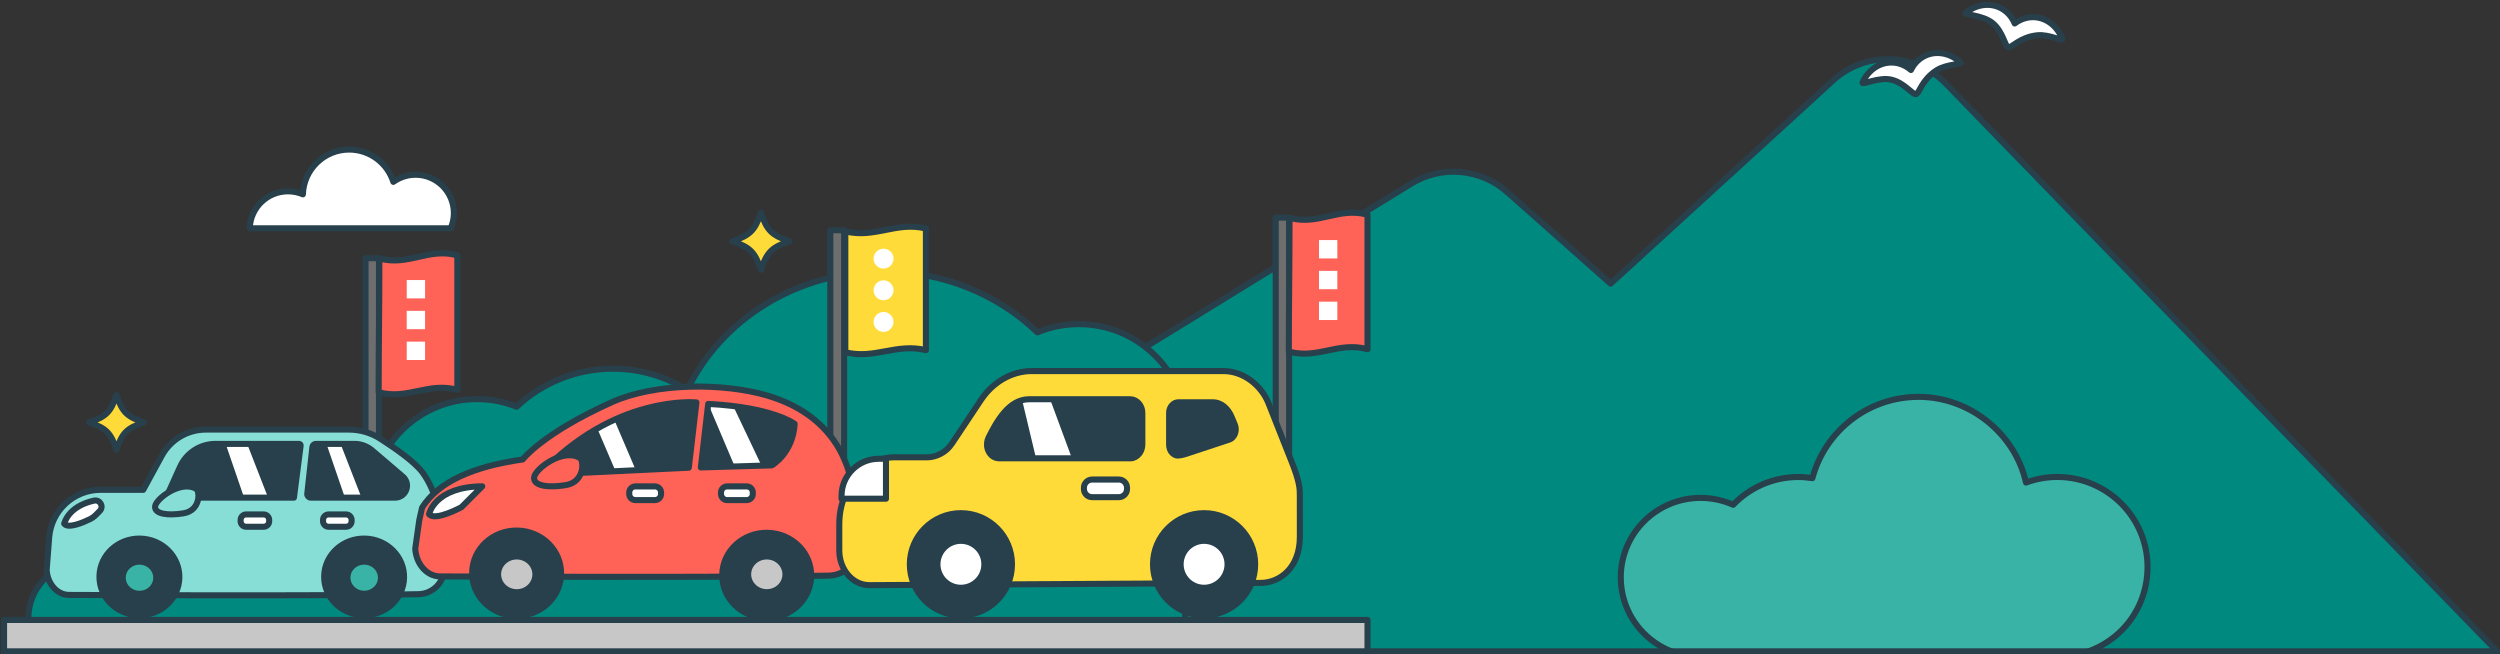 <svg width="1234" height="323" viewBox="0 0 1234 323" fill="none" xmlns="http://www.w3.org/2000/svg">
<rect x="0" y="0" width="1234" height="323" fill="#333333" stroke="none"/>
<g clip-path="url(#clip0_1210_4821)">
<path d="M1272.61 399.062L721.779 363.995H322.646C302.475 363.995 294.988 337.521 312.172 326.957L696.512 90.681C711.519 81.456 730.794 83.134 743.982 94.813L795 140L904.855 39.663C920.815 25.086 945.468 25.825 960.527 41.332L1249.44 338.853C1251.46 340.926 1253 343.411 1253.96 346.137L1272.61 399.062Z" fill="#008A7F" stroke="#28404C" stroke-width="3" stroke-linejoin="round"/>
<path fill-rule="evenodd" clip-rule="evenodd" d="M492 334H555.5H585V302.649C588.849 294.114 591 284.683 591 275C591 261.517 586.83 249.007 579.71 238.691C583.724 231.184 586 222.608 586 213.5C586 183.953 562.047 160 532.5 160C525.26 160 518.356 161.438 512.059 164.044C492.796 145.514 465.837 134 436 134C392.908 134 355.821 158.016 339.248 192.499C328.587 185.845 315.992 182 302.5 182C284.14 182 267.443 189.119 255.018 200.748C248.985 198.33 242.398 197 235.5 197C212.79 197 193.448 211.42 186.13 231.603C178.643 226.19 169.444 223 159.5 223C139.714 223 122.878 235.629 116.613 253.266C108.384 245.068 97.034 240 84.5 240C62.467 240 44.092 255.66 39.899 276.457C25.174 278.89 14 290.744 14 305C14 317.28 22.291 327.777 34 332.007V334H45.5H492Z" fill="#008A7F"/>
<path d="M585 334H586.5C586.5 334.828 585.828 335.5 585 335.5V334ZM585 302.649H583.5C583.5 302.436 583.545 302.226 583.633 302.032L585 302.649ZM579.71 238.691L578.476 239.543C578.157 239.08 578.123 238.479 578.388 237.983L579.71 238.691ZM512.059 164.044L512.632 165.43C512.081 165.658 511.448 165.538 511.019 165.125L512.059 164.044ZM339.248 192.499L340.6 193.148C340.415 193.533 340.075 193.82 339.666 193.939C339.256 194.058 338.815 193.997 338.453 193.771L339.248 192.499ZM255.018 200.748L256.043 201.843C255.618 202.241 255.001 202.357 254.46 202.14L255.018 200.748ZM186.13 231.603L187.54 232.114C187.379 232.556 187.021 232.898 186.571 233.036C186.121 233.175 185.632 233.094 185.251 232.818L186.13 231.603ZM116.613 253.266L118.026 253.768C117.854 254.253 117.446 254.615 116.945 254.729C116.443 254.843 115.918 254.692 115.554 254.329L116.613 253.266ZM39.899 276.457L41.369 276.754C41.246 277.364 40.758 277.835 40.143 277.937L39.899 276.457ZM34 332.007L34.51 330.596C35.104 330.811 35.5 331.375 35.5 332.007H34ZM34 334V335.5C33.172 335.5 32.5 334.828 32.5 334H34ZM492 332.5H555.5V335.5H492V332.5ZM555.5 332.5H585V335.5H555.5V332.5ZM583.5 334V302.649H586.5V334H583.5ZM592.5 275C592.5 284.905 590.3 294.546 586.367 303.265L583.633 302.032C587.399 293.683 589.5 284.462 589.5 275H592.5ZM580.945 237.839C588.232 248.398 592.5 261.203 592.5 275H589.5C589.5 261.831 585.429 249.617 578.476 239.543L580.945 237.839ZM587.5 213.5C587.5 222.86 585.161 231.679 581.033 239.398L578.388 237.983C582.288 230.689 584.5 222.355 584.5 213.5H587.5ZM532.5 158.5C562.876 158.5 587.5 183.124 587.5 213.5H584.5C584.5 184.781 561.219 161.5 532.5 161.5V158.5ZM511.485 162.658C517.962 159.978 525.06 158.5 532.5 158.5V161.5C525.461 161.5 518.751 162.898 512.632 165.43L511.485 162.658ZM436 132.5C466.226 132.5 493.557 144.165 513.098 162.963L511.019 165.125C492.034 146.863 465.449 135.5 436 135.5V132.5ZM337.896 191.849C354.728 156.828 392.352 132.5 436 132.5V135.5C393.463 135.5 356.914 159.204 340.6 193.148L337.896 191.849ZM302.5 180.5C316.281 180.5 329.15 184.428 340.042 191.226L338.453 193.771C328.024 187.262 315.704 183.5 302.5 183.5V180.5ZM253.993 199.653C266.685 187.774 283.744 180.5 302.5 180.5V183.5C284.535 183.5 268.201 190.464 256.043 201.843L253.993 199.653ZM235.5 195.5C242.592 195.5 249.368 196.868 255.576 199.356L254.46 202.14C248.601 199.792 242.203 198.5 235.5 198.5V195.5ZM184.719 231.091C192.246 210.334 212.139 195.5 235.5 195.5V198.5C213.441 198.5 194.65 212.505 187.54 232.114L184.719 231.091ZM159.5 221.5C169.77 221.5 179.275 224.796 187.008 230.387L185.251 232.818C178.012 227.584 169.118 224.5 159.5 224.5V221.5ZM115.199 252.764C121.67 234.548 139.059 221.5 159.5 221.5V224.5C140.369 224.5 124.086 236.711 118.026 253.768L115.199 252.764ZM84.5 238.5C97.447 238.5 109.173 243.737 117.672 252.204L115.554 254.329C107.595 246.399 96.621 241.5 84.5 241.5V238.5ZM38.428 276.161C42.76 254.678 61.739 238.5 84.5 238.5V241.5C63.195 241.5 45.424 256.643 41.369 276.754L38.428 276.161ZM12.5 305C12.5 289.91 24.308 277.513 39.654 274.977L40.143 277.937C26.039 280.267 15.5 291.578 15.5 305H12.5ZM33.49 333.417C21.267 329.003 12.5 317.993 12.5 305H15.5C15.5 316.567 23.314 326.552 34.51 330.596L33.49 333.417ZM35.5 332.007V334H32.5V332.007H35.5ZM34 332.5H45.5V335.5H34V332.5ZM45.5 332.5H492V335.5H45.5V332.5Z" fill="#28404C"/>
<path d="M187.06 127.463H180.429V270.443H187.06V127.463Z" fill="#8A8A8A"/>
<path d="M187.06 127.463H180.429V270.443H187.06V127.463Z" fill="black" fill-opacity="0.2"/>
<path d="M187.06 127.463H180.429V270.443H187.06V127.463Z" stroke="#28404C" stroke-width="3" stroke-linecap="round" stroke-linejoin="round"/>
<path d="M225.734 192.423C211.402 188.475 201.227 197.543 186.901 193.595C186.901 171.467 187.256 149.7 187.256 127.572C201.588 131.52 211.409 122.098 225.741 126.046C225.741 148.174 225.741 170.295 225.741 192.423H225.734Z" fill="#FF6257" stroke="#28404C" stroke-width="3" stroke-linecap="round" stroke-linejoin="round"/>
<path d="M219.298 280.097C219.154 270.761 218.741 259.112 217.628 256.183C217.628 256.183 215.559 242.899 208.769 233.498C205.103 228.241 194.878 221.147 187.762 216.584C183.119 213.611 177.717 212.042 172.207 212.042H101.614C92.538 212.042 84.186 217.003 79.847 224.979L70.699 241.771H49.699C36.365 241.771 25.279 252.039 24.259 265.338L23.03 281.406C23.5 288.327 28.316 293.656 34.094 293.656C34.094 293.656 164.694 294.3 206.636 293.287C213.759 293.114 219.421 287.235 219.305 280.104L219.298 280.097Z" fill="#87DED6" stroke="#28404C" stroke-width="3" stroke-linecap="round" stroke-linejoin="round"/>
<path d="M88.525 285.189C88.758 274.752 80.121 266.093 69.232 265.85C58.344 265.607 49.328 273.871 49.095 284.308C48.862 294.745 57.499 303.403 68.388 303.647C79.276 303.89 88.292 295.626 88.525 285.189Z" fill="#28404C" stroke="#28404C" stroke-width="3" stroke-linecap="round" stroke-linejoin="round"/>
<path d="M199.439 285.189C199.672 274.752 191.034 266.093 180.146 265.85C169.258 265.607 160.242 273.871 160.008 284.308C159.775 294.745 168.413 303.403 179.301 303.647C190.19 303.89 199.206 295.626 199.439 285.189Z" fill="#28404C" stroke="#28404C" stroke-width="3" stroke-linecap="round" stroke-linejoin="round"/>
<path d="M188.045 285.333C188.142 280.953 184.516 277.319 179.944 277.217C175.372 277.115 171.587 280.583 171.489 284.963C171.391 289.343 175.018 292.977 179.589 293.079C184.161 293.181 187.947 289.713 188.045 285.333Z" fill="#39B3A6" stroke="#28404C" stroke-width="3" stroke-linecap="round" stroke-linejoin="round"/>
<path d="M77.135 285.347C77.034 289.73 73.252 293.201 68.682 293.1C64.112 292.998 60.481 289.361 60.583 284.979C60.684 280.596 64.466 277.125 69.036 277.227C73.606 277.328 77.237 280.965 77.135 285.347Z" fill="#39B3A6" stroke="#28404C" stroke-width="3" stroke-linecap="round" stroke-linejoin="round"/>
<path d="M210.671 262.677C214.843 260.97 219.949 260.146 222.675 264.441C222.675 264.441 224.013 268.838 221.113 273.372L208.422 272.989L208.219 272.678C205.97 269.214 207.214 264.094 210.671 262.684V262.677Z" fill="#8A8A8A"/>
<path d="M210.671 262.677C214.843 260.97 219.949 260.146 222.675 264.441C222.675 264.441 224.013 268.838 221.113 273.372L208.422 272.989L208.219 272.678C205.97 269.214 207.214 264.094 210.671 262.684V262.677Z" fill="black" fill-opacity="0.2"/>
<path d="M210.671 262.677C214.843 260.97 219.949 260.146 222.675 264.441C222.675 264.441 224.013 268.838 221.113 273.372L208.422 272.989L208.219 272.678C205.97 269.214 207.214 264.094 210.671 262.684V262.677Z" stroke="#28404C" stroke-width="3" stroke-linecap="round" stroke-linejoin="round"/>
<path d="M31.693 258.519C31.693 258.519 33.392 249.986 46.373 247.108C49.374 246.442 51.399 250.072 49.229 252.242L47.27 254.209C46.416 255.062 45.433 255.764 44.355 256.291C40.986 257.926 33.66 261.071 31.7 258.526L31.693 258.519Z" fill="white" stroke="#28404C" stroke-width="3" stroke-linecap="round" stroke-linejoin="round"/>
<path d="M147.671 219.1H106.401C98.851 219.1 91.996 223.519 88.886 230.403L81.995 245.639H145.082L148.394 219.932C148.452 219.491 148.112 219.107 147.671 219.107V219.1Z" fill="#28404C"/>
<path d="M122.035 219.209L131.949 244.656L120.292 245.075L111.419 219.209H122.035Z" fill="white"/>
<path d="M121.493 260.001H130.142C131.648 260.001 132.868 258.781 132.868 257.275V256.653C132.868 255.147 131.648 253.927 130.142 253.927H121.493C119.987 253.927 118.767 255.147 118.767 256.653V257.275C118.767 258.781 119.987 260.001 121.493 260.001Z" fill="white" stroke="#28404C" stroke-width="3" stroke-linecap="round" stroke-linejoin="round"/>
<path d="M162.177 260.001H170.826C172.331 260.001 173.552 258.781 173.552 257.275V256.653C173.552 255.147 172.331 253.927 170.826 253.927H162.177C160.671 253.927 159.451 255.147 159.451 256.653V257.275C159.451 258.781 160.671 260.001 162.177 260.001Z" fill="white" stroke="#28404C" stroke-width="3" stroke-linecap="round" stroke-linejoin="round"/>
<path d="M155.879 219.1H174.962C178.166 219.1 181.268 220.243 183.705 222.325L197.394 234.026C202.051 238.01 199.238 245.639 193.106 245.639H153.348C152.335 245.639 151.554 244.764 151.663 243.759L154.194 220.619C154.288 219.758 155.011 219.107 155.879 219.107V219.1Z" fill="#28404C"/>
<path d="M168.143 219.209L178.05 244.656L170.052 245.075L161.179 219.209H168.143Z" fill="white"/>
<path d="M155.879 219.1H174.963C178.166 219.1 181.268 220.243 183.705 222.325L198.826 235.248C202.992 238.813 200.475 245.632 194.994 245.632H153.355C152.343 245.632 151.562 244.757 151.67 243.752L154.201 220.611C154.295 219.751 155.018 219.1 155.886 219.1H155.879Z" stroke="#28404C" stroke-width="3" stroke-linecap="round" stroke-linejoin="round"/>
<path d="M147.671 219.1H106.401C98.851 219.1 91.996 223.519 88.886 230.403L81.995 245.639H145.082L148.394 219.932C148.452 219.491 148.112 219.107 147.671 219.107V219.1Z" stroke="#28404C" stroke-width="3" stroke-linecap="round" stroke-linejoin="round"/>
<path d="M76.557 249.986C76.89 246.175 89.321 236.861 96.791 241.272C98.736 242.335 99.134 251.967 90.572 253.37C83.051 254.606 76.224 253.797 76.557 249.986Z" fill="#87DED6" stroke="#28404C" stroke-width="3" stroke-linecap="round" stroke-linejoin="round"/>
<path d="M209.825 147.292V138.231H200.764V147.292H209.825Z" fill="white"/>
<path d="M209.818 162.492V153.431H200.757V162.492H209.818Z" fill="white"/>
<path d="M209.825 177.693V168.632H200.764V177.693H209.825Z" fill="white"/>
<path d="M222.455 112.701C223.465 110.391 224.035 107.851 224.035 105.171C224.035 94.721 215.565 86.251 205.115 86.251C201.025 86.251 197.255 87.561 194.155 89.761C191.215 80.521 182.575 73.821 172.355 73.821C159.985 73.821 149.915 83.651 149.505 95.921C147.245 94.961 144.755 94.431 142.145 94.431C131.915 94.431 123.605 102.551 123.265 112.691H222.455V112.701Z" fill="white" stroke="#28404C" stroke-width="3" stroke-miterlimit="10" stroke-linejoin="round"/>
<path d="M416.659 113.644H409.832V271.326H416.659V113.644Z" fill="#8A8A8A"/>
<path d="M416.659 113.644H409.832V271.326H416.659V113.644Z" fill="black" fill-opacity="0.2"/>
<path d="M416.659 113.644H409.832V271.326H416.659V113.644Z" stroke="#28404C" stroke-width="3" stroke-linecap="round" stroke-linejoin="round"/>
<path d="M457.024 172.83C442.344 169.258 431.924 177.463 417.251 173.891C417.251 153.878 417.251 134.221 417.251 114.208C431.932 117.78 442.351 109.219 457.024 112.791C457.024 132.804 457.024 152.817 457.024 172.83Z" fill="#FFDB39" stroke="#28404C" stroke-width="3" stroke-linecap="round" stroke-linejoin="round"/>
<path d="M436.118 132.582C438.834 132.582 441.035 130.38 441.035 127.664C441.035 124.949 438.834 122.747 436.118 122.747C433.402 122.747 431.2 124.949 431.2 127.664C431.2 130.38 433.402 132.582 436.118 132.582Z" fill="white"/>
<path d="M436.118 148.202C438.834 148.202 441.035 146 441.035 143.284C441.035 140.569 438.834 138.367 436.118 138.367C433.402 138.367 431.2 140.569 431.2 143.284C431.2 146 433.402 148.202 436.118 148.202Z" fill="white"/>
<path d="M436.118 163.822C438.834 163.822 441.035 161.62 441.035 158.904C441.035 156.188 438.834 153.987 436.118 153.987C433.402 153.987 431.2 156.188 431.2 158.904C431.2 161.62 433.402 163.822 436.118 163.822Z" fill="white"/>
<path d="M423.395 269.445C423.229 259.054 422.774 246.095 421.537 242.834C421.537 242.834 419.237 228.053 411.673 217.589C405.158 208.246 394.716 199.93 378.568 195.2C357.192 188.938 323.623 188.8 302.009 198.52C267.703 213.944 258.013 226.787 258.013 226.787C233.353 230.258 216.294 237.916 208.34 250.579C208.34 250.579 207.942 252.141 206.959 256.704L204.956 270.892C205.483 278.593 210.835 284.523 217.271 284.523C217.271 284.523 362.608 285.239 409.294 284.118C417.227 283.93 423.526 277.378 423.395 269.445Z" fill="#FF6257" stroke="#28404C" stroke-width="3" stroke-linecap="round" stroke-linejoin="round"/>
<path d="M276.947 283.404C277.206 271.789 267.593 262.154 255.475 261.883C243.357 261.612 233.322 270.809 233.063 282.424C232.803 294.039 242.417 303.674 254.535 303.945C266.653 304.216 276.687 295.02 276.947 283.404Z" fill="#28404C" stroke="#28404C" stroke-width="3" stroke-linecap="round" stroke-linejoin="round"/>
<path d="M400.39 284.508C400.649 272.893 391.036 263.258 378.918 262.987C366.8 262.716 356.766 271.913 356.506 283.528C356.247 295.143 365.86 304.778 377.978 305.049C390.096 305.32 400.13 296.123 400.39 284.508Z" fill="#28404C" stroke="#28404C" stroke-width="3" stroke-linecap="round" stroke-linejoin="round"/>
<path d="M387.702 283.691C387.811 278.816 383.776 274.771 378.689 274.658C373.602 274.544 369.39 278.404 369.281 283.279C369.172 288.154 373.207 292.199 378.294 292.312C383.381 292.426 387.593 288.566 387.702 283.691Z" fill="#C7C7C7" stroke="#28404C" stroke-width="3" stroke-linecap="round" stroke-linejoin="round"/>
<path d="M264.275 283.699C264.166 288.573 259.95 292.434 254.867 292.326C249.776 292.21 245.741 288.168 245.856 283.287C245.972 278.405 250.181 274.551 255.265 274.659C260.355 274.775 264.391 278.818 264.275 283.699Z" fill="#C7C7C7" stroke="#28404C" stroke-width="3" stroke-linecap="round" stroke-linejoin="round"/>
<path d="M211.789 253.79C211.789 253.79 214.479 240.245 238.047 240.05L227.778 250.333C227.778 250.333 214.646 257.506 211.789 253.782V253.79Z" fill="white" stroke="#28404C" stroke-width="3" stroke-linecap="round" stroke-linejoin="round"/>
<path d="M392.611 209.215C392.611 209.215 381.793 200.993 349.57 199.373L345.911 230.728L381.236 229.702C381.236 229.702 391.751 223.801 392.611 209.215Z" fill="#28404C"/>
<path d="M343.705 198.642C343.705 198.642 302.855 194.528 265.548 234.387L339.901 230.859L343.705 198.642Z" fill="#28404C"/>
<path d="M361.906 200.4L375.914 229.897L362.68 230.287L349.57 199.373L361.906 200.4Z" fill="white"/>
<path d="M303.144 207.067L313.825 232.095L303.845 232.565L294.727 211.29L303.144 207.067Z" fill="white"/>
<path d="M313.629 246.847H323.269C324.942 246.847 326.299 245.491 326.299 243.817V243.116C326.299 241.442 324.942 240.086 323.269 240.086H313.629C311.956 240.086 310.599 241.442 310.599 243.116V243.817C310.599 245.491 311.956 246.847 313.629 246.847Z" fill="white" stroke="#28404C" stroke-width="3" stroke-linecap="round" stroke-linejoin="round"/>
<path d="M358.913 246.847H368.552C370.226 246.847 371.582 245.491 371.582 243.817V243.116C371.582 241.442 370.226 240.086 368.552 240.086H358.913C357.239 240.086 355.883 241.442 355.883 243.116V243.817C355.883 245.491 357.239 246.847 358.913 246.847Z" fill="white" stroke="#28404C" stroke-width="3" stroke-linecap="round" stroke-linejoin="round"/>
<path d="M392.235 209.215C392.235 209.215 381.511 200.993 349.57 199.373L345.939 230.728L380.961 229.702C380.961 229.702 391.389 223.801 392.235 209.215Z" stroke="#28404C" stroke-width="3" stroke-linecap="round" stroke-linejoin="round"/>
<path d="M343.749 198.642C343.749 198.642 303.252 194.528 266.264 234.387L339.981 230.859L343.756 198.642H343.749Z" stroke="#28404C" stroke-width="3" stroke-linecap="round" stroke-linejoin="round"/>
<path d="M263.632 235.696C264 231.452 277.841 221.089 286.15 225.999C288.312 227.178 288.761 237.902 279.23 239.464C270.856 240.838 263.263 239.941 263.632 235.696Z" fill="#FF6257" stroke="#28404C" stroke-width="3" stroke-linecap="round" stroke-linejoin="round"/>
<path d="M389.68 119.09C380.932 122.042 378.542 124.437 375.59 133.18C372.638 124.432 370.243 122.042 361.5 119.09C370.248 116.138 372.638 113.743 375.59 105C378.542 113.748 380.937 116.138 389.68 119.09Z" fill="#FFDB39" stroke="#28404C" stroke-width="3" stroke-linejoin="round"/>
<path d="M71 208.5C62.621 211.326 60.326 213.621 57.5 222C54.674 213.621 52.379 211.326 44 208.5C52.379 205.674 54.674 203.379 57.5 195C60.326 203.379 62.621 205.674 71 208.5Z" fill="#FFDB39" stroke="#28404C" stroke-width="3" stroke-linejoin="round"/>
<path d="M636.319 107.406H629.688V250.386H636.319V107.406Z" fill="#8A8A8A"/>
<path d="M636.319 107.406H629.688V250.386H636.319V107.406Z" fill="black" fill-opacity="0.2"/>
<path d="M636.319 107.406H629.688V250.386H636.319V107.406Z" stroke="#28404C" stroke-width="3" stroke-linecap="round" stroke-linejoin="round"/>
<path d="M674.993 172.366C660.66 168.417 650.485 177.486 636.16 173.537C636.16 151.409 636.514 129.642 636.514 107.514C650.847 111.463 660.667 102.04 675 105.988C675 128.117 675 150.238 675 172.366H674.993Z" fill="#FF6257" stroke="#28404C" stroke-width="3" stroke-linecap="round" stroke-linejoin="round"/>
<path d="M660.114 127.561V118.5H651.053V127.561H660.114Z" fill="white"/>
<path d="M660.107 142.762V133.701H651.046V142.762H660.107Z" fill="white"/>
<path d="M660.114 157.962V148.901H651.053V157.962H660.114Z" fill="white"/>
<path fill-rule="evenodd" clip-rule="evenodd" d="M621.963 287.728C631.636 287.812 641.611 280.321 641.611 265.002C641.611 262.837 641.552 249.322 641.594 244.305C641.619 241.512 641.527 237.946 637.727 228.349L626.166 199.146C622.567 190.052 613.649 183.156 603.884 183.156H509.228C499.513 183.156 490.125 188.517 484.203 197.426L469.991 218.785C468.322 221.294 466.417 222.955 464.001 224.154C462.181 225.06 459.874 225.732 457.776 225.732H441.107C431.77 225.732 423.506 232.342 418.632 241.319C415.645 246.814 414.27 252.468 414.27 258.928V271.646C414.27 281.16 420.914 288.836 429.161 288.836C429.161 288.836 624.371 287.745 621.963 287.72V287.728Z" fill="#FFDB39" stroke="#28404C" stroke-width="3" stroke-linecap="round" stroke-linejoin="round"/>
<path fill-rule="evenodd" clip-rule="evenodd" d="M581.611 197.074H598.532C603.515 197.074 607.366 200.513 609.346 205.312L610.814 208.861C611.695 210.992 611.644 213.072 610.814 214.993C610.184 216.436 608.993 217.821 607.206 218.408L585.973 225.43C584.538 225.908 582.668 226.352 581.174 226.352C579.79 226.352 578.137 225.463 577.022 224.029C576.124 222.871 575.579 221.109 575.579 219.507V203.777C575.579 200.111 578.288 197.074 581.619 197.074H581.611Z" fill="#28404C"/>
<path fill-rule="evenodd" clip-rule="evenodd" d="M557.811 197.074H507.894C498.196 197.074 492.19 207.485 487.936 216.008C487.206 217.477 486.904 219.616 487.492 221.579C488.221 224.02 490.201 226.159 493.104 226.218H558.196C559.581 226.218 561.242 225.329 562.358 223.894C563.255 222.745 563.851 221.109 563.851 219.507V203.768C563.851 200.102 561.141 197.065 557.811 197.065V197.074Z" fill="#28404C"/>
<path fill-rule="evenodd" clip-rule="evenodd" d="M594.337 253.299C580.419 253.299 569.127 264.599 569.127 278.534C569.127 292.468 580.419 303.777 594.337 303.777C608.255 303.777 619.547 292.477 619.547 278.534C619.547 264.599 608.255 253.299 594.337 253.299Z" fill="#28404C" stroke="#28404C" stroke-width="3" stroke-linecap="round" stroke-linejoin="round"/>
<path fill-rule="evenodd" clip-rule="evenodd" d="M594.337 266.94C587.944 266.94 582.751 272.133 582.751 278.534C582.751 284.943 587.936 290.128 594.337 290.128C600.73 290.128 605.923 284.935 605.923 278.534C605.923 272.133 600.738 266.94 594.337 266.94Z" fill="white" stroke="#28404C" stroke-width="3" stroke-linecap="round" stroke-linejoin="round"/>
<path fill-rule="evenodd" clip-rule="evenodd" d="M474.303 253.299C460.386 253.299 449.094 264.599 449.094 278.534C449.094 292.468 460.386 303.777 474.303 303.777C488.221 303.777 499.513 292.477 499.513 278.534C499.513 264.591 488.221 253.299 474.303 253.299Z" fill="#28404C" stroke="#28404C" stroke-width="3" stroke-linecap="round" stroke-linejoin="round"/>
<path fill-rule="evenodd" clip-rule="evenodd" d="M474.304 266.94C467.911 266.94 462.718 272.133 462.718 278.534C462.718 284.935 467.903 290.128 474.304 290.128C480.696 290.128 485.889 284.935 485.889 278.534C485.889 272.133 480.705 266.94 474.304 266.94Z" fill="white" stroke="#28404C" stroke-width="3" stroke-linecap="round" stroke-linejoin="round"/>
<path d="M539.077 236.696H552.248C554.486 236.696 556.3 238.511 556.3 240.748V241.352C556.3 243.59 554.486 245.404 552.248 245.404H539.077C536.839 245.404 535.025 243.59 535.025 241.352V240.748C535.025 238.511 536.839 236.696 539.077 236.696Z" fill="white" stroke="#28404C" stroke-width="3" stroke-linecap="round" stroke-linejoin="round"/>
<path d="M437.315 226.453H433.716C423.598 226.453 415.377 234.675 415.377 244.792V246.168H437.315V226.453Z" fill="white" stroke="#28404C" stroke-width="3" stroke-linecap="round" stroke-linejoin="round"/>
<path d="M518.414 197.275L504.228 196.243L511.267 225.706H528.909L518.414 197.275Z" fill="white"/>
<path fill-rule="evenodd" clip-rule="evenodd" d="M557.811 197.074H507.894C498.196 197.074 492.19 207.485 487.936 216.008C487.206 217.477 486.904 219.616 487.492 221.579C488.221 224.02 490.201 226.159 493.104 226.218H558.196C559.581 226.218 561.242 225.329 562.358 223.894C563.255 222.745 563.851 221.109 563.851 219.507V203.768C563.851 200.102 561.141 197.065 557.811 197.065V197.074Z" stroke="#28404C" stroke-width="3" stroke-linecap="round" stroke-linejoin="round"/>
<path d="M967.58 30.654C962.52 26.174 955.94 24.945 950.41 27.434C947.26 28.855 944.78 31.384 943.24 34.544C940.57 32.255 937.29 30.915 933.84 30.864C927.77 30.765 922.22 34.514 919.36 40.635C918.53 42.404 927.18 37.804 933.61 39.334C940.06 40.874 944.03 46.785 945.69 46.444C945.69 46.444 945.71 46.444 945.72 46.444C945.73 46.444 945.74 46.444 945.75 46.444C947.41 46.105 948.5 39.484 955.8 34.755C961.01 31.384 969.05 31.954 967.59 30.654H967.58Z" fill="white" stroke="#28404C" stroke-width="3" stroke-miterlimit="10" stroke-linejoin="round"/>
<path d="M1017.92 19.114C1015.43 12.834 1010.12 8.754 1004.06 8.484C1000.61 8.334 997.25 9.464 994.45 11.584C993.1 8.334 990.78 5.664 987.73 4.054C982.36 1.224 975.72 2.054 970.4 6.224C968.86 7.424 978.66 7.234 983.69 11.504C988.75 15.794 989.62 22.864 991.25 23.304C991.25 23.304 991.27 23.304 991.28 23.304C991.29 23.304 991.3 23.304 991.31 23.304C992.94 23.744 996.91 18.334 1005.56 17.414C1011.73 16.764 1018.65 20.904 1017.93 19.094L1017.92 19.114Z" fill="white" stroke="#28404C" stroke-width="3" stroke-miterlimit="10" stroke-linejoin="round"/>
<path d="M800 285.015C800 263.33 817.652 245.76 839.439 245.76C845.153 245.76 850.578 247 855.491 249.168C863.606 240.737 875.033 235.449 887.683 235.449C890.039 235.449 892.329 235.692 894.597 236.024C900.777 212.923 921.876 195.885 947.042 195.885C972.209 195.885 994.641 213.985 1000.04 238.193C1004.85 236.445 1010 235.427 1015.41 235.427C1040.06 235.427 1060.02 255.32 1060.02 279.837C1060.02 304.355 1040.91 323.318 1017.01 324.181V324.292H836.305V324.115C816.007 322.499 800.022 305.638 800.022 285.015H800Z" fill="#39B3A6" stroke="#28404C" stroke-width="3" stroke-miterlimit="10" stroke-linejoin="round"/>
<rect x="2" y="306" width="673" height="17" fill="#C7C7C7" stroke="#28404C" stroke-width="3" stroke-linejoin="round"/>
<line x1="1" y1="321.5" x2="1233" y2="321.5" stroke="#28404C" stroke-width="3"/>
</g>
<defs>
<clipPath id="clip0_1210_4821">
<rect width="1234" height="323" fill="white"/>
</clipPath>
</defs>
</svg>
